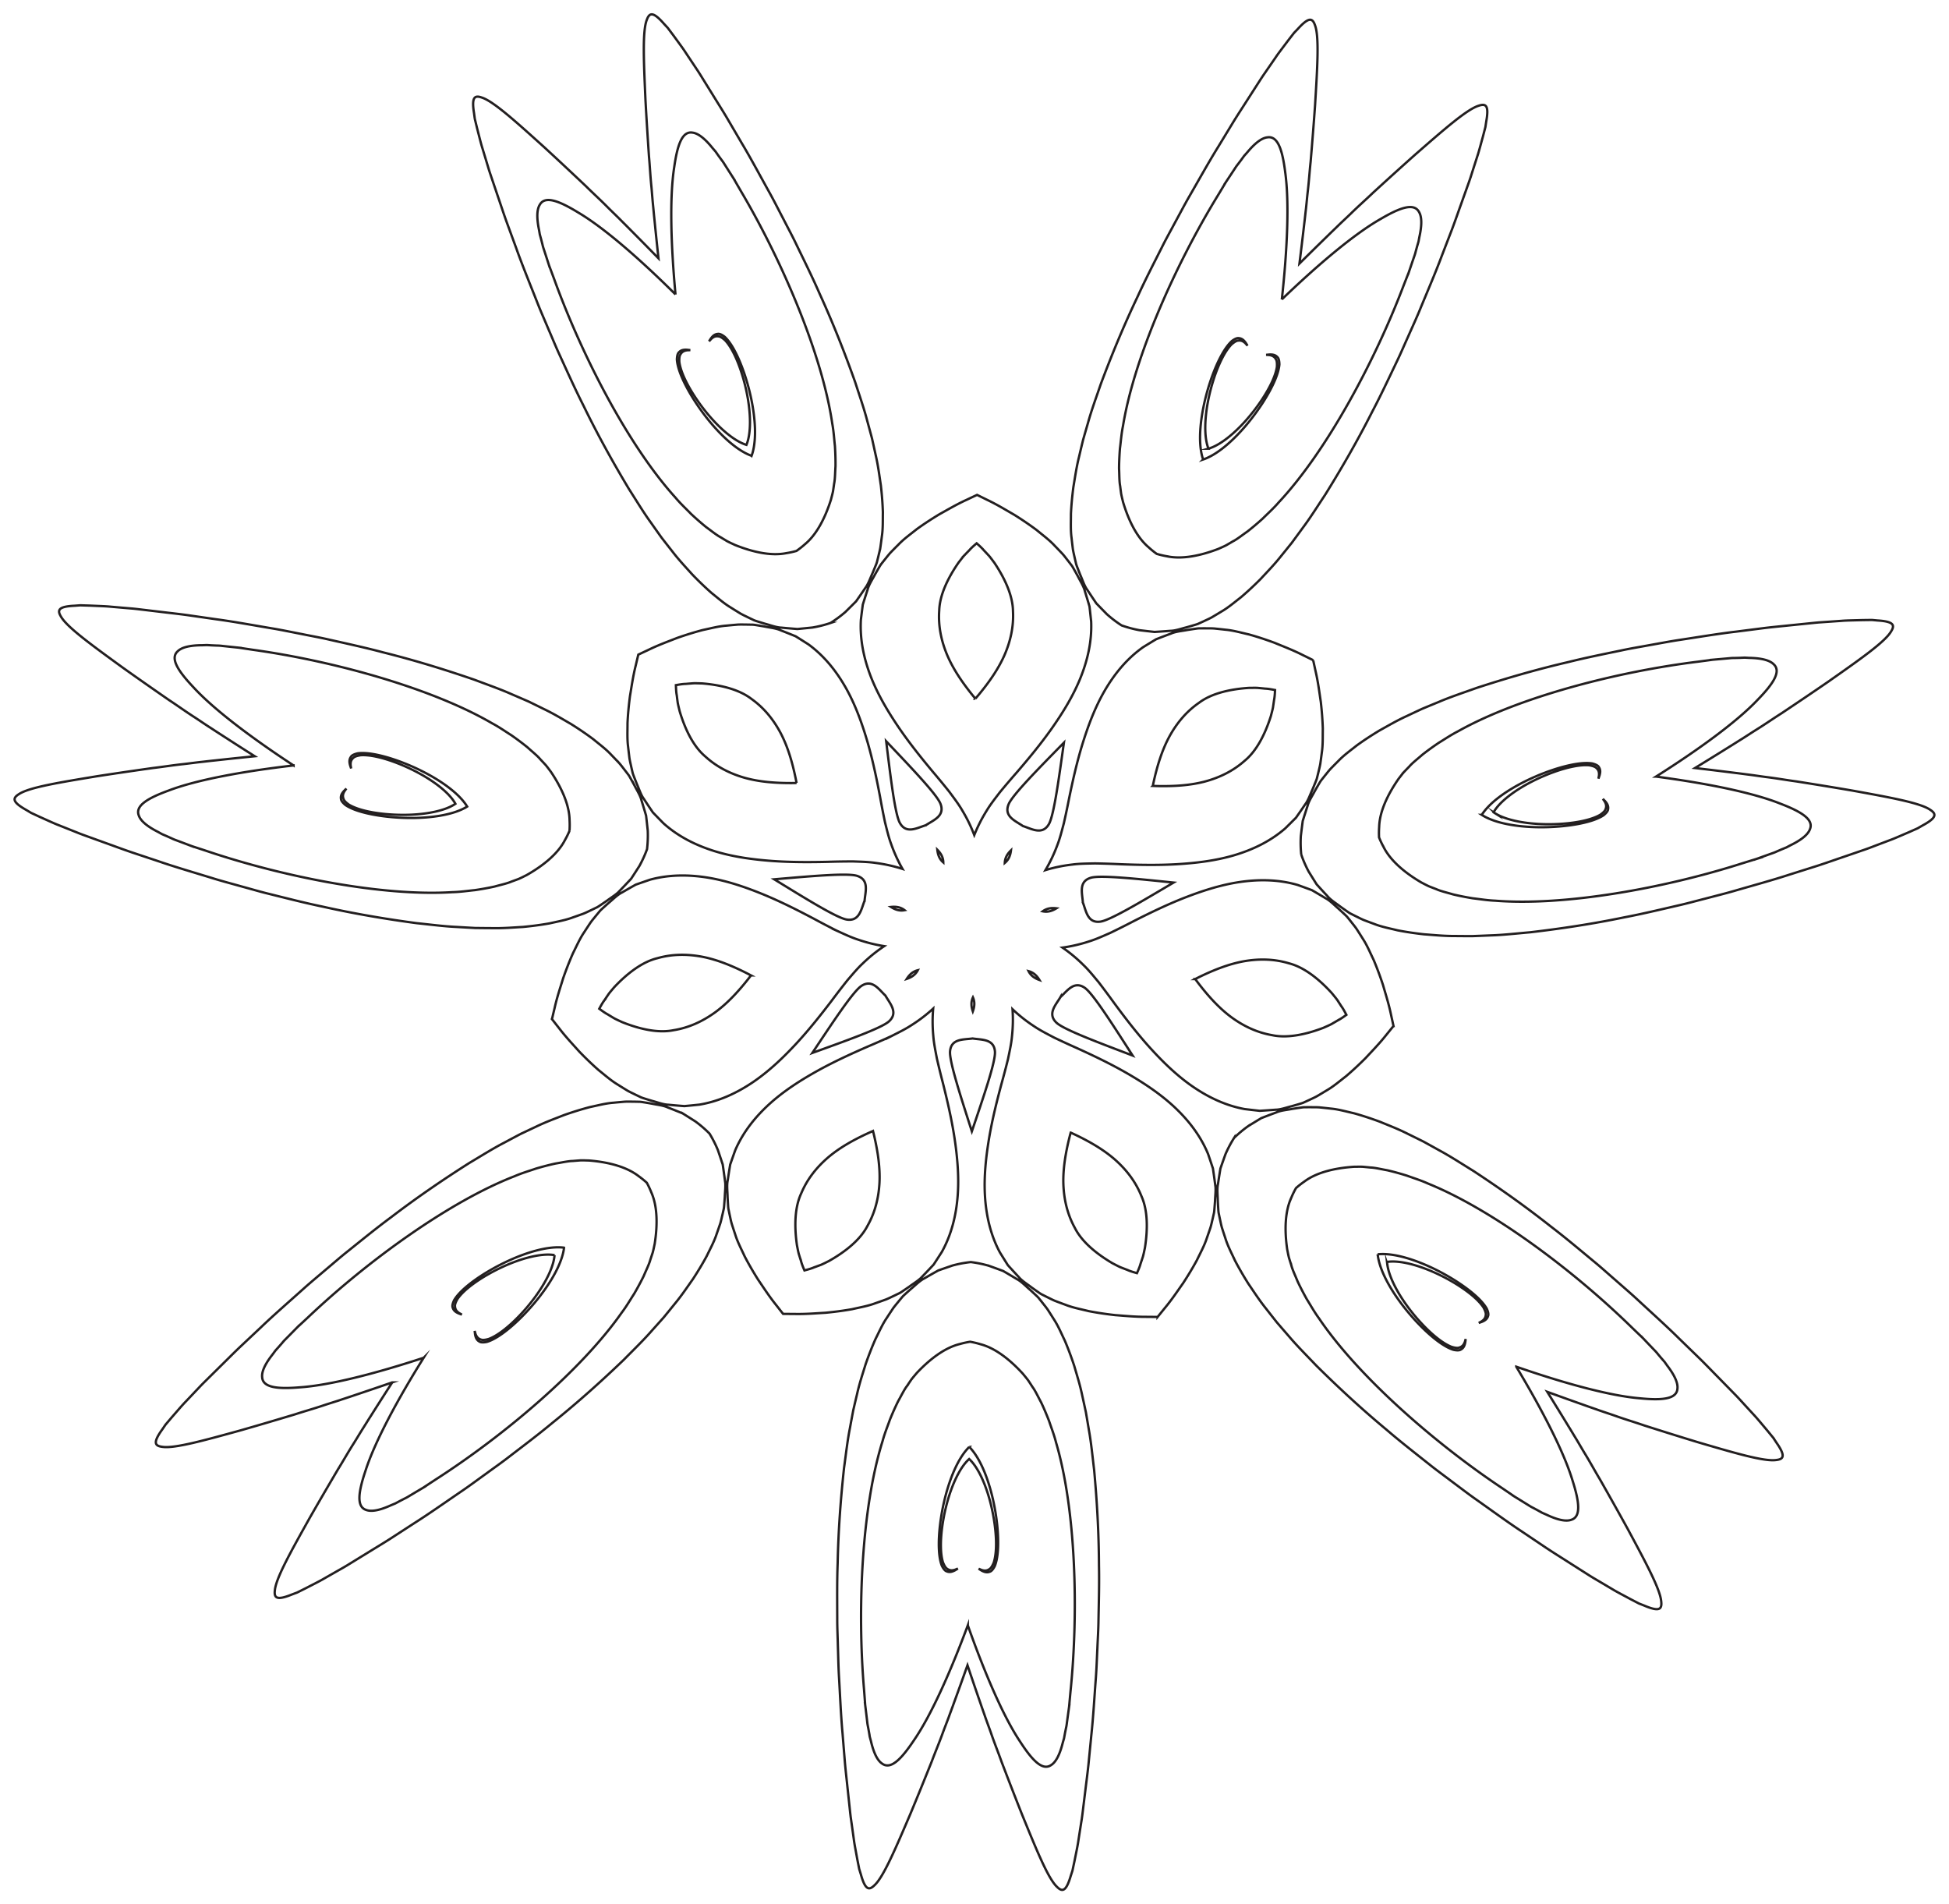 <svg xmlns="http://www.w3.org/2000/svg" viewBox="0 0 1662.884 1624.523"><path fill="none" stroke="#231F20" stroke-width="2" stroke-miterlimit="10" d="M923.9 769.922c2.79 7.185 3.94 17.96 15.108 16.299 8.718-1.358 36.293-17.941 62.29-33.3-30.04-3.05-62.027-6.55-70.512-4.13-10.835 3.173-7.365 13.438-6.885 21.13zm-19.103 80.653c-3.88 6.66-11.585 14.278-3.324 21.974 6.497 5.97 36.655 17.189 64.873 27.938-16.346-25.389-33.553-52.579-40.735-57.703-9.237-6.493-15.098 2.62-20.814 7.791zm-74.968 35.351c-7.627 1.12-18.386-.156-19.253 11.102-.615 8.801 9.416 39.375 18.605 68.14 9.658-28.61 20.188-59.016 19.716-67.827-.683-11.27-11.462-10.17-19.068-11.414zm-74.381-36.571c-5.63-5.265-11.342-14.472-20.683-8.13-7.265 5.005-24.915 31.91-41.674 57.029 28.39-10.287 58.727-21.012 65.321-26.874 8.386-7.56.806-15.302-2.964-22.025zm-17.783-80.956c.606-7.684 4.244-17.89-6.539-21.24-8.444-2.559-40.483.418-70.57 2.976 25.743 15.782 53.043 32.814 61.737 34.314 11.14 1.843 12.466-8.91 15.372-16.05zm52.207-64.378c6.385-4.317 16.632-7.836 12.529-18.355-3.264-8.197-25.568-31.39-46.327-53.32 3.712 29.968 7.417 61.931 11.665 69.664 5.505 9.858 14.74 4.19 22.132 2.011zm82.882.678c7.357 2.3 16.498 8.118 22.163-1.65 4.373-7.662 8.601-39.56 12.802-69.462-21.115 21.586-43.795 44.412-47.192 52.554-4.275 10.45 5.913 14.136 12.227 18.558zm16.897 72.746c4.374.932 8.216-.41 11.665-2.563-4.034-.51-8.084-.117-11.665 2.563zm-12.09 51.044c1.998 4 5.442 6.168 9.276 7.522-2.116-3.472-4.948-6.394-9.276-7.522zm-47.446 22.372c-1.882 4.057-1.43 8.101-.097 11.943 1.394-3.82 1.913-7.855.097-11.943zm-47.073-23.145c-4.346 1.058-7.226 3.933-9.399 7.37 3.856-1.291 7.335-3.402 9.399-7.37zm-11.255-51.235c-3.536-2.738-7.58-3.196-11.621-2.752 3.413 2.21 7.233 3.613 11.621 2.752zm33.04-40.743c-.064-4.472-2.226-7.919-5.093-10.802.4 4.046 1.684 7.907 5.093 10.802zm52.455.429c3.456-2.839 4.803-6.679 5.27-10.718-2.914 2.836-5.133 6.248-5.27 10.718zm126.296-65.709c.286-1.415.585-2.826.897-4.23 3.016-13.323 6.965-26.232 13.137-37.691 6.259-11.47 14.49-21.476 25.431-29.023 10.49-7.89 26.05-11.583 42.431-12.67 2.483-.016 5.204-.115 7.53 0 2.141.196 4.29.404 6.45.625 2.354.07 5.34.603 8.416 1.205-.15 3.131-.343 6.157-.837 8.46-.3 2.15-.61 4.287-.931 6.413-.443 2.286-1.187 4.905-1.795 7.313-4.961 15.65-12.258 29.88-22.422 38.186-9.938 8.827-21.616 14.435-34.249 17.778-12.6 3.262-26.078 4.019-39.735 3.771-1.44-.032-2.88-.078-4.323-.137zm-151.38-74.43a226.033 226.033 0 01-2.747-3.34c-8.536-10.665-16.167-21.8-21.277-33.77-5.067-12.046-7.757-24.719-6.835-37.98.37-13.12 7.185-27.587 16.55-41.073 1.534-1.951 3.154-4.14 4.694-5.887a604.183 604.183 0 014.51-4.653c1.522-1.797 3.8-3.798 6.189-5.829 2.355 2.07 4.6 4.108 6.093 5.93 1.493 1.574 2.97 3.15 4.433 4.726 1.511 1.771 3.095 3.986 4.598 5.963 9.143 13.636 15.72 28.214 15.876 41.338.704 13.274-2.193 25.901-7.455 37.862C851.52 571.2 843.71 582.209 835 592.733a225.91 225.91 0 01-2.803 3.294zm-152.576 71.945c-1.443.036-2.884.059-4.324.067-13.66.024-27.124-.953-39.669-4.42-12.576-3.55-24.161-9.348-33.954-18.336-10.026-8.47-17.09-22.819-21.794-38.548-.569-2.417-1.27-5.048-1.675-7.341-.286-2.13-.561-4.273-.827-6.427-.455-2.311-.6-5.34-.698-8.473 3.086-.551 6.08-1.036 8.435-1.067a607.41 607.41 0 016.459-.519c2.327-.077 5.046.066 7.528.123 16.362 1.354 31.86 5.301 42.219 13.362 10.817 7.725 18.883 17.863 24.953 29.435 5.984 11.558 9.721 24.53 12.519 37.9.29 1.41.565 2.825.828 4.244zm-38.88 164.147a225.65 225.65 0 01-2.644 3.422c-8.497 10.695-17.656 20.612-28.189 28.258-10.615 7.62-22.372 13.062-35.505 15.115-12.874 2.557-28.495-.866-43.726-6.995-2.245-1.063-4.739-2.154-6.784-3.268a606.188 606.188 0 01-5.54-3.36c-2.091-1.085-4.549-2.86-7.06-4.737 1.493-2.757 2.98-5.399 4.424-7.26a608.14 608.14 0 013.622-5.373c1.39-1.868 3.198-3.905 4.79-5.81 11.26-11.948 24.009-21.604 36.77-24.677 12.783-3.64 25.739-3.626 38.57-1.157 12.768 2.528 25.24 7.694 37.438 13.843 1.282.653 2.56 1.32 3.835 1.999zm104.094 132.74c.356 1.4.7 2.8 1.027 4.202 3.063 13.312 5.107 26.656 4.518 39.658-.662 13.05-3.737 25.635-10.32 37.182-6.027 11.66-18.444 21.739-32.732 29.826-2.23 1.092-4.639 2.361-6.784 3.267-2.014.752-4.041 1.498-6.082 2.236-2.152.958-5.072 1.772-8.105 2.566-1.224-2.886-2.363-5.697-2.918-7.986a608.506 608.506 0 01-1.942-6.182c-.594-2.252-1.06-4.934-1.556-7.367-2.32-16.253-1.921-32.24 3.633-44.133 5.124-12.265 13.213-22.385 23.143-30.878 9.937-8.406 21.752-14.936 34.165-20.638 1.31-.596 2.628-1.18 3.953-1.752zm168.683 1.38c1.316.594 2.624 1.199 3.925 1.816 12.317 5.905 24.024 12.627 33.822 21.195 9.79 8.654 17.713 18.905 22.636 31.251 5.358 11.982 5.496 27.974 2.91 44.187-.536 2.424-1.045 5.099-1.675 7.34a607.443 607.443 0 01-2.044 6.15c-.592 2.28-1.777 5.07-3.047 7.937-3.02-.843-5.927-1.705-8.063-2.698a605.335 605.335 0 01-6.044-2.336c-2.13-.94-4.518-2.248-6.73-3.377-14.154-8.32-26.404-18.6-32.24-30.356-6.394-11.654-9.263-24.287-9.71-37.347-.377-13.01 1.884-26.319 5.164-39.579.351-1.395.717-2.79 1.096-4.183zm106.25-131.022a226.333 226.333 0 013.867-1.936c12.296-5.948 24.851-10.91 37.658-13.229 12.87-2.259 25.825-2.061 38.547 1.788 12.71 3.281 25.298 13.144 36.362 25.274 1.56 1.931 3.334 3.997 4.694 5.888a607.464 607.464 0 013.533 5.431c1.414 1.885 2.857 4.551 4.306 7.331-2.542 1.836-5.028 3.571-7.137 4.622a606.34 606.34 0 01-5.594 3.269c-2.063 1.08-4.575 2.13-6.836 3.156-15.33 5.88-31.005 9.047-43.835 6.28-13.098-2.268-24.764-7.901-35.254-15.694-10.406-7.817-19.401-17.882-27.723-28.715-.873-1.145-1.735-2.3-2.588-3.465zm100.606-272.034a1851.565 1851.565 0 00-8.689-4.274c-8.523-4.327-16.3-7.245-24.24-10.534-7.506-2.775-14.83-5.18-21.85-7.134-6.738-1.518-13.338-3.44-19.957-4.029a633.147 633.147 0 00-9.68-1.044c-2.848-.18-5.017-.106-7.535-.143a577.04 577.04 0 00-3.63.007l-1.804.005-1.333.122-.465.058-.921.13c-2.447.352-4.882.72-7.306 1.102-4.707.931-9.899 1.28-13.943 3.095a721.949 721.949 0 00-12.642 4.803c-3.682 2.222-7.351 4.46-11.009 6.713-13.896 9.796-24.562 22.878-32.966 37.351-8.307 14.398-14.132 30.047-18.976 45.716-4.721 15.453-8.208 31.046-11.288 46.011a722.423 722.423 0 01-4.525 21.43c-1.728 6.394-3.257 12.673-5.54 18.51-2.79 7.532-6.177 14.632-10.093 21.206 7.319-2.235 15.021-3.833 23.001-4.745 6.213-.826 12.676-.814 19.297-.967 7.204.126 14.503.362 21.89.715 15.269.577 31.243.908 47.376.007 16.372-.968 32.959-2.893 48.922-7.528 16.06-4.71 31.307-11.95 44.134-23.11 3.06-3.015 6.109-6.045 9.145-9.09a721.778 721.778 0 007.678-11.133c2.727-3.495 4.304-8.454 6.33-12.803a549.57 549.57 0 003.158-7.696l.167-.437c.146-.422.292-.844.436-1.266l.436-1.752c.293-1.17.584-2.345.872-3.523.565-2.454 1.154-4.543 1.658-7.35.453-3.191.884-6.408 1.294-9.652 1.007-6.567.713-13.435.845-20.34-.224-7.285-.812-14.97-1.718-22.921-1.301-8.497-2.281-16.744-4.45-26.054-.68-3.13-1.372-6.281-2.079-9.457zM833.62 422.19a1828.86 1828.86 0 00-8.758 4.129c-8.697 3.966-15.827 8.226-23.35 12.384-6.85 4.138-13.294 8.365-19.2 12.635-5.388 4.321-11.006 8.283-15.593 13.09a632.131 632.131 0 00-6.852 6.918c-1.916 2.114-3.21 3.856-4.81 5.802-.756.947-1.509 1.894-2.256 2.842-.375.472-.75.943-1.122 1.414l-.736 1.118-.244.4-.473.801a550.074 550.074 0 00-3.694 6.4c-2.206 4.26-5.17 8.536-6.273 12.83a721.459 721.459 0 00-4.127 12.879c-.559 4.264-1.096 8.528-1.615 12.792-1.005 16.972 2.572 33.468 8.648 49.063 6.077 15.471 14.68 29.783 23.911 43.339 9.138 13.326 19.154 25.774 28.935 37.513a722.363 722.363 0 0113.933 16.9c3.922 5.336 7.877 10.447 11.017 15.871 4.15 6.877 7.588 13.952 10.287 21.113 2.816-7.116 6.369-14.134 10.631-20.942 3.228-5.372 7.267-10.418 11.275-15.69a722.257 722.257 0 0114.208-16.669c9.97-11.577 20.19-23.86 29.544-37.035 9.451-13.403 18.287-27.572 24.616-42.943 6.33-15.492 10.176-31.928 9.45-48.914a1420.9 1420.9 0 00-1.406-12.817 720.75 720.75 0 00-3.917-12.944c-1.032-4.312-3.926-8.636-6.062-12.932a550.397 550.397 0 00-4.049-7.267l-.237-.404a589.56 589.56 0 00-.718-1.13l-1.098-1.432c-.732-.96-1.47-1.92-2.21-2.88-1.567-1.97-2.833-3.734-4.714-5.878a634.029 634.029 0 00-6.739-7.03c-4.507-4.881-10.06-8.934-15.376-13.343-5.835-4.366-12.21-8.698-18.991-12.947-7.454-4.28-14.513-8.656-23.145-12.764-2.87-1.42-5.767-2.845-8.69-4.272zM544.597 558.477c-.758 3.163-1.502 6.303-2.232 9.422-2.322 9.273-3.437 17.503-4.876 25.977-1.036 7.935-1.75 15.61-2.093 22.89.019 6.906-.387 13.768.512 20.351.357 3.25.736 6.474 1.136 9.672.459 2.815 1.013 4.913 1.538 7.376.268 1.183.54 2.362.815 3.537.134.587.27 1.173.406 1.759l.415 1.272.16.44.332.87a548.929 548.929 0 002.7 6.877c1.955 4.382 3.45 9.366 6.12 12.905a720.349 720.349 0 007.496 11.256c2.985 3.095 5.984 6.174 8.994 9.239 12.643 11.367 27.77 18.856 43.75 23.828 15.886 4.896 32.439 7.092 48.793 8.327 16.116 1.165 32.094 1.095 47.37.767a722.84 722.84 0 0121.9-.357c6.617.262 13.08.356 19.277 1.283 7.964 1.043 15.64 2.766 22.921 5.12-3.808-6.637-7.08-13.791-9.745-21.368-2.188-5.873-3.614-12.177-5.237-18.598a722.378 722.378 0 01-4.174-21.5c-2.835-15.015-6.067-30.662-10.535-46.19-4.586-15.746-10.155-31.49-18.225-46.02-8.167-14.609-18.618-27.863-32.352-37.886-3.62-2.312-7.252-4.61-10.897-6.892a721.163 721.163 0 00-12.562-5.008c-4.014-1.882-9.2-2.316-13.89-3.324a550.704 550.704 0 00-8.206-1.366l-.464-.066a558.44 558.44 0 00-1.33-.143c-.602-.012-1.203-.024-1.805-.034a570.135 570.135 0 00-3.63-.067c-2.518-.004-4.685-.114-7.535.02-3.211.268-6.444.563-9.697.885-6.627.48-13.257 2.295-20.019 3.702-7.052 1.84-14.413 4.124-21.964 6.776-7.994 3.16-15.816 5.95-24.41 10.137a1874.55 1874.55 0 00-8.757 4.13zm-73.65 310.94c2.001 2.565 3.993 5.105 5.975 7.62 5.802 7.596 11.542 13.6 17.27 20.008 5.558 5.758 11.113 11.1 16.59 15.908 5.412 4.291 10.525 8.887 16.232 12.289 2.763 1.747 5.52 3.46 8.27 5.141 2.487 1.397 4.473 2.272 6.725 3.398 1.092.527 2.184 1.05 3.274 1.568l1.628.778 1.254.47.444.149.886.282c2.357.744 4.71 1.47 7.06 2.177 4.645 1.204 9.474 3.142 13.906 3.26 4.5.43 8.991.816 13.474 1.16 4.281-.405 8.558-.83 12.83-1.273 16.771-2.797 32.057-9.955 45.909-19.349 13.731-9.367 25.77-20.939 36.932-32.955 10.958-11.874 20.865-24.41 30.134-36.557a722.407 722.407 0 0113.375-17.344c4.33-5.01 8.433-10.005 13.022-14.273 5.781-5.576 11.914-10.502 18.295-14.727-7.564-1.162-15.197-3.064-22.783-5.705-5.955-1.95-11.773-4.766-17.805-7.5a722.37 722.37 0 01-19.413-10.143c-13.506-7.145-27.754-14.374-42.68-20.562-15.171-6.232-30.95-11.694-47.344-14.444-16.513-2.723-33.392-2.816-49.79 1.673a1418.643 1418.643 0 00-12.184 4.222 720.927 720.927 0 00-11.748 6.699c-3.973 1.965-7.545 5.749-11.258 8.788a551.656 551.656 0 00-6.185 5.564l-.34.321-.942.951-1.152 1.39c-.773.927-1.545 1.86-2.315 2.796-1.573 1.965-3.01 3.592-4.683 5.903a633.402 633.402 0 00-5.353 8.134c-3.757 5.48-6.472 11.795-9.588 17.96-2.958 6.66-5.762 13.84-8.396 21.396-2.514 8.22-5.21 16.075-7.294 25.404-.746 3.115-1.49 6.255-2.231 9.423zm197.184 251.449c3.253.036 6.48.062 9.682.08 9.558.2 17.83-.544 26.411-1.026 7.967-.757 15.608-1.768 22.782-3.053 6.729-1.556 13.51-2.687 19.727-5.03a634.586 634.586 0 009.176-3.259c2.643-1.073 4.565-2.08 6.85-3.14a569.627 569.627 0 003.267-1.581l1.624-.788 1.148-.688.394-.254.773-.517a549.259 549.259 0 006.105-4.162c3.836-2.881 8.362-5.448 11.218-8.839a721.69 721.69 0 009.307-9.812c2.353-3.6 4.688-7.208 7.005-10.825 8.27-14.855 12.204-31.27 13.496-47.956 1.238-16.576-.304-33.203-2.739-49.422-2.45-15.97-6.074-31.532-9.793-46.352a722.795 722.795 0 01-5.22-21.271c-1.218-6.51-2.565-12.831-3.04-19.08-.756-7.997-.784-15.863-.108-23.486-5.624 5.19-11.87 9.971-18.665 14.255-5.239 3.44-11.067 6.234-16.966 9.244a722.59 722.59 0 01-20.033 8.854c-14.007 6.105-28.542 12.738-42.687 20.549-14.331 7.975-28.44 16.907-40.81 28.01-12.426 11.211-23.022 24.35-29.737 39.97a1420.23 1420.23 0 00-4.295 12.157 721.465 721.465 0 00-2.087 13.362c-.942 4.332-.21 9.484-.15 14.281a551.87 551.87 0 00.495 8.305l.039.467.156 1.329c.122.588.244 1.177.368 1.767.243 1.182.49 2.367.743 3.553.556 2.456.931 4.593 1.695 7.342a633.33 633.33 0 003.022 9.256c1.942 6.355 5.187 12.415 8.064 18.694 3.363 6.466 7.227 13.134 11.493 19.905 4.859 7.09 9.32 14.096 15.314 21.543 1.97 2.524 3.962 5.064 5.976 7.618zm319.533 2.612c2.055-2.52 4.088-5.027 6.1-7.52 6.114-7.347 10.69-14.279 15.663-21.289 4.376-6.7 8.35-13.304 11.817-19.715 2.98-6.23 6.323-12.237 8.369-18.559a632.469 632.469 0 003.173-9.206c.808-2.736 1.219-4.867 1.815-7.313.271-1.182.538-2.362.8-3.54.134-.588.266-1.175.397-1.761.06-.443.12-.885.178-1.327l.047-.466.079-.927c.2-2.463.384-4.92.551-7.368.14-4.796.955-9.935.085-14.282a722.29 722.29 0 00-1.87-13.394 1425.61 1425.61 0 00-4.094-12.226c-6.46-15.727-16.84-29.038-29.08-40.451-12.187-11.303-26.148-20.465-40.347-28.673-14.015-8.042-28.44-14.911-42.346-21.244a722.552 722.552 0 01-19.885-9.18c-5.85-3.107-11.63-5.995-16.813-9.52-6.723-4.395-12.89-9.278-18.429-14.559.55 7.633.395 15.498-.492 23.48-.577 6.241-2.027 12.54-3.35 19.029a722.15 722.15 0 01-5.569 21.182c-3.96 14.758-7.837 30.258-10.55 46.187-2.699 16.177-4.512 32.776-3.546 49.37 1.02 16.705 4.685 33.182 12.71 48.17 2.258 3.655 4.534 7.301 6.828 10.938 3.009 3.34 6.056 6.662 9.145 9.963 2.8 3.437 7.284 6.078 11.072 9.021a549.6 549.6 0 006.801 4.792l.39.26 1.136.707 1.611.814c1.076.547 2.157 1.092 3.241 1.634 2.267 1.097 4.172 2.136 6.797 3.252 3.01 1.152 6.05 2.288 9.122 3.41 6.178 2.442 12.94 3.685 19.642 5.35 7.153 1.402 14.776 2.539 22.729 3.425 8.573.622 16.831 1.502 26.39 1.458 3.203.034 6.43.06 9.683.078zm201.267-248.192c-.689-3.179-1.381-6.331-2.076-9.457-1.932-9.363-4.498-17.261-6.878-25.52-2.51-7.6-5.196-14.823-8.046-21.532-3.014-6.214-5.626-12.573-9.292-18.114a634.797 634.797 0 00-5.22-8.22c-1.634-2.338-3.045-3.988-4.586-5.98a569.097 569.097 0 00-2.269-2.833c-.376-.47-.752-.94-1.129-1.408l-.926-.966-.335-.327-.676-.64a550.73 550.73 0 00-5.417-5.024c-3.662-3.1-7.172-6.941-11.113-8.971a721.73 721.73 0 00-11.637-6.89c-4.033-1.493-8.07-2.966-12.112-4.421-16.324-4.756-33.202-4.94-49.757-2.486-16.436 2.482-32.303 7.685-47.574 13.668-15.025 5.943-29.39 12.938-43.01 19.861a722.23 722.23 0 01-19.577 9.824c-6.075 2.635-11.938 5.355-17.925 7.209-7.628 2.516-15.291 4.293-22.873 5.33 6.31 4.33 12.363 9.355 18.051 15.026 4.52 4.342 8.54 9.402 12.788 14.483a722.33 722.33 0 0113.09 17.56c9.068 12.298 18.769 24.993 29.532 37.045 10.964 12.197 22.812 23.965 36.388 33.555 13.696 9.619 28.863 17.026 45.586 20.097 4.265.513 8.534 1.007 12.808 1.482 4.488-.27 8.985-.582 13.491-.939 4.433-.046 9.293-1.905 13.957-3.032a549.804 549.804 0 007.986-2.33l.446-.142 1.261-.448c.547-.25 1.094-.5 1.641-.752 1.099-.5 2.198-1.005 3.299-1.515 2.27-1.088 4.27-1.93 6.78-3.287a633.025 633.025 0 008.353-5.005c5.762-3.308 10.949-7.82 16.43-12.022 5.556-4.717 11.197-9.969 16.849-15.634 5.831-6.315 11.668-12.223 17.594-19.724 2.024-2.482 4.056-4.989 6.098-7.521zm-232.01-341.767a99.559 99.559 0 0015.28 4.104c4.264.513 8.533 1.007 12.807 1.482 4.488-.27 8.985-.582 13.491-.939 4.433-.046 9.293-1.905 13.957-3.032a551.396 551.396 0 007.986-2.33l.446-.142 1.262-.448c.546-.25 1.093-.5 1.64-.752a570.37 570.37 0 003.3-1.515c2.27-1.088 4.27-1.93 6.78-3.286a633.69 633.69 0 008.352-5.006c5.762-3.308 10.95-7.82 16.43-12.022 5.556-4.717 11.197-9.969 16.849-15.634 5.832-6.315 11.669-12.223 17.594-19.724 3.01-3.693 6.041-7.44 9.092-11.243a2558.67 2558.67 0 009.279-12.649c6.388-8.486 12.711-18.586 19.159-28.3 13.354-21.455 27.086-45.065 40.127-70.802 7.161-13.562 13.65-27.44 20.5-41.766 3.64-7.46 6.61-14.55 9.995-22.006 3.292-7.486 6.956-15.421 10.016-22.808 6.12-14.916 13.355-31.648 18.668-45.893 2.903-7.545 5.876-15.26 8.917-23.162 2.903-7.706 5.164-14.35 7.825-21.713 1.29-3.624 2.596-7.286 3.917-10.989a30400.256 30400.256 0 012.99-8.387c1.98-5.788.73-2.177 1.253-3.721l.324-1.018c1.72-5.4 3.471-10.867 5.253-16.403.912-2.685 1.749-5.748 2.55-8.64.77-2.827 1.547-5.667 2.332-8.52.677-2.615 1.36-5.24 2.05-7.878.235-1.577.475-3.166.72-4.766 2.519-14.012-.44-15.457-6.54-13.396-10.036 3.084-30.139 20.79-53.875 41.497-11.053 9.83-23.145 20.786-35.942 32.493-6.433 6.178-12.462 11.404-19.27 18.09-3.37 3.254-6.264 5.898-9.956 9.45-3.083 3.043-5.597 5.385-9.124 8.866a3625.093 3625.093 0 00-24.663 24.231 3626.44 3626.44 0 004.13-34.327c.602-4.918.922-8.34 1.45-12.64.558-5.092.884-8.998 1.403-13.654 1.138-9.474 1.595-17.44 2.56-26.307 1.457-17.282 2.75-33.548 3.785-48.304 1.905-31.442 3.65-58.173-.036-68.004-2.092-6.089-5.043-7.55-14.601 3.002-1.118 1.17-2.23 2.33-3.336 3.48-1.667 2.156-3.329 4.301-4.986 6.433a3404.79 3404.79 0 01-5.323 7.05c-1.802 2.4-3.717 4.934-5.286 7.295a5661.37 5661.37 0 01-10.39 15.054c-.903 1.358 1.193-1.837-2.182 3.265l-1.613 2.509-3.203 4.98a17419.62 17419.62 0 01-6.31 9.812c-4.207 6.603-8.087 12.45-12.417 19.455-4.401 7.234-8.695 14.299-12.897 21.206-8.037 12.905-16.87 28.852-24.945 42.806-3.981 6.934-8.028 14.682-11.946 21.86-3.838 7.233-7.639 13.914-11.324 21.351-7.162 14.173-14.19 27.786-20.557 41.738-12.42 26.044-22.731 51.335-31.568 75.012-3.755 11.037-7.893 22.212-10.712 32.453a2554.301 2554.301 0 00-4.35 15.072c-1.15 4.738-2.267 9.426-3.353 14.065-2.322 9.273-3.436 17.503-4.876 25.977-1.036 7.935-1.75 15.61-2.093 22.89.019 6.906-.387 13.769.513 20.352.356 3.25.735 6.473 1.136 9.67.458 2.816 1.013 4.915 1.537 7.377.269 1.183.54 2.362.815 3.538l.406 1.758.416 1.272.16.44.331.87a548.929 548.929 0 002.7 6.878c1.956 4.381 3.45 9.365 6.12 12.904a721.53 721.53 0 007.496 11.257c2.986 3.095 5.984 6.174 8.994 9.238a99.596 99.596 0 0012.58 9.594zm-248.406-2.03a99.548 99.548 0 0012.735-9.388c3.06-3.014 6.108-6.044 9.144-9.09a721.076 721.076 0 007.678-11.133c2.728-3.494 4.304-8.453 6.33-12.802a548.938 548.938 0 003.159-7.696l.167-.438.436-1.266c.146-.583.29-1.166.435-1.751.294-1.171.585-2.345.873-3.524.564-2.453 1.153-4.542 1.657-7.35a633.5 633.5 0 001.294-9.651c1.007-6.568.714-13.436.846-20.341-.224-7.285-.813-14.97-1.719-22.92-1.3-8.497-2.28-16.745-4.45-26.054-1.01-4.656-2.05-9.362-3.123-14.118a2573.614 2573.614 0 00-4.103-15.141c-2.651-10.286-6.606-21.527-10.18-32.624-8.449-23.818-18.346-49.275-30.337-75.518-6.139-14.054-12.943-27.78-19.872-42.068-3.563-7.496-7.255-14.24-10.974-21.534-3.8-7.241-7.72-15.054-11.586-22.052-7.846-14.084-16.417-30.173-24.242-43.209-4.09-6.974-8.267-14.108-12.549-21.413-4.215-7.074-8-12.984-12.098-19.655l-6.148-9.914a24650.717 24650.717 0 01-4.693-7.567c-3.291-5.157-1.248-1.928-2.129-3.3l-.593-.888c-3.15-4.712-6.332-9.49-9.55-14.334-1.53-2.387-3.403-4.95-5.165-7.381-1.73-2.364-3.465-4.742-5.207-7.135a3160.93 3160.93 0 01-4.88-6.515c-1.088-1.167-2.18-2.345-3.279-3.534-9.384-10.706-12.358-9.294-14.55-3.24-3.847 9.77-2.538 36.526-1.147 67.994.794 14.771 1.82 31.056 2.994 48.36.82 8.882 1.147 16.854 2.13 26.345.442 4.664.705 8.574 1.18 13.676.457 4.308.72 7.734 1.243 12.661a3632.431 3632.431 0 003.568 34.39 3629.542 3629.542 0 00-24.264-24.63c-3.47-3.538-5.945-5.921-8.977-9.015-3.634-3.612-6.484-6.302-9.801-9.61-6.698-6.797-12.64-12.121-18.971-18.404-12.604-11.915-24.516-23.067-35.407-33.076-23.394-21.093-43.205-39.125-53.189-42.372-6.066-2.16-9.047-.765-6.757 13.287.218 1.603.432 3.196.64 4.777a3161.21 3161.21 0 011.922 7.91c.738 2.866 1.47 5.719 2.192 8.557.754 2.906 1.54 5.982 2.409 8.681a5710.88 5710.88 0 015.291 17.51c.499 1.553-.692-2.079 1.192 3.742a44162.065 44162.065 0 016.59 19.485c2.54 7.406 4.692 14.085 7.468 21.838 2.912 7.951 5.758 15.713 8.538 23.305 5.08 14.33 12.04 31.178 17.915 46.192 2.94 7.436 6.473 15.43 9.642 22.968 3.263 7.511 6.117 14.649 9.633 22.167 6.616 14.436 12.877 28.418 19.815 42.095 12.619 25.948 25.963 49.778 38.965 71.45 6.288 9.818 12.445 20.02 18.694 28.609 3.047 4.328 6.07 8.593 9.07 12.799 2.988 3.853 5.957 7.649 8.907 11.39 5.802 7.597 11.542 13.6 17.27 20.009 5.558 5.757 11.112 11.1 16.59 15.908 5.412 4.29 10.524 8.887 16.232 12.288a633.867 633.867 0 008.27 5.142c2.486 1.397 4.473 2.271 6.725 3.397 1.092.527 2.183 1.05 3.274 1.568l1.628.779 1.253.469.444.149.887.283c2.357.744 4.71 1.47 7.06 2.177 4.645 1.203 9.474 3.141 13.905 3.26 4.5.43 8.992.815 13.475 1.159 4.28-.405 8.558-.83 12.83-1.272a99.555 99.555 0 0015.345-3.854zM552.048 724.433c.608-5.208.83-10.481.601-15.81a1420.9 1420.9 0 00-1.405-12.816 721.008 721.008 0 00-3.917-12.945c-1.032-4.311-3.926-8.635-6.062-12.931a549.59 549.59 0 00-4.049-7.268l-.237-.403a589.56 589.56 0 00-.718-1.13l-1.098-1.433c-.732-.96-1.47-1.92-2.21-2.879-1.567-1.971-2.833-3.734-4.714-5.879a634.948 634.948 0 00-6.739-7.029c-4.507-4.882-10.06-8.935-15.376-13.343-5.835-4.367-12.21-8.698-18.992-12.948-7.454-4.28-14.512-8.656-23.144-12.764-4.27-2.113-8.597-4.234-12.985-6.361a2570.5 2570.5 0 00-14.396-6.232c-9.694-4.34-20.948-8.257-31.853-12.381-23.89-8.246-49.963-16.38-77.957-23.367-14.816-3.963-29.789-7.201-45.28-10.693-8.083-1.887-15.656-3.205-23.679-4.846-8.03-1.544-16.582-3.35-24.464-4.69-15.904-2.648-33.827-5.978-48.897-7.988-8.002-1.151-16.184-2.333-24.565-3.54-8.16-1.115-15.14-1.84-22.91-2.796-3.82-.452-7.681-.91-11.585-1.374a27182.711 27182.711 0 01-8.842-1.05c-6.084-.641-2.285-.226-3.907-.393l-1.064-.089c-5.647-.475-11.367-.966-17.16-1.472-2.821-.291-5.993-.425-8.992-.563a3416.11 3416.11 0 01-8.825-.377c-2.7-.079-5.412-.16-8.136-.246-1.59.122-3.193.242-4.807.36-14.222.661-14.972 3.867-11.605 9.355 5.24 9.099 26.974 24.758 52.444 43.29 12.044 8.59 25.416 17.94 39.677 27.811 7.455 4.897 13.892 9.612 21.925 14.761 3.922 2.562 7.143 4.795 11.428 7.605 3.653 2.327 6.496 4.257 10.674 6.922 9.768 6.314 19.47 12.549 29.112 18.652a3625.322 3625.322 0 00-34.386 3.613c-4.93.507-8.336.956-12.645 1.398-5.09.59-8.97 1.14-13.625 1.67-9.49 1-17.357 2.326-26.216 3.359-17.174 2.425-33.32 4.785-47.936 7.059-31.077 5.139-57.526 9.385-66.29 15.166-5.471 3.395-6.239 6.597 6.175 13.568 1.39.829 2.768 1.655 4.135 2.477a3111.66 3111.66 0 017.382 3.43c2.7 1.21 5.386 2.417 8.057 3.621 2.742 1.222 5.637 2.525 8.288 3.53a5678.58 5678.58 0 0115.998 6.382l.99.398c1.526.578-2.056-.755 3.67 1.4a19645.832 19645.832 0 018.373 3.03c3.697 1.335 7.353 2.658 10.97 3.968 7.374 2.631 13.938 5.113 21.73 7.777 8.032 2.68 15.875 5.295 23.544 7.855 14.37 4.963 31.883 10.026 47.284 14.794 7.646 2.338 16.1 4.56 23.969 6.781 7.906 2.133 15.266 4.352 23.336 6.29 15.412 3.828 30.247 7.65 45.267 10.754 28.153 6.312 55.105 10.738 80.155 14.084 11.596 1.206 23.411 2.753 34.023 3.222 5.283.316 10.503.611 15.662.888 4.875.066 9.694.112 14.458.139 9.558.2 17.83-.545 26.411-1.027 7.967-.756 15.608-1.768 22.782-3.053 6.729-1.555 13.51-2.687 19.727-5.028a634.586 634.586 0 009.176-3.26c2.643-1.073 4.565-2.081 6.85-3.14a569.627 569.627 0 003.267-1.582 597.91 597.91 0 001.624-.787l1.148-.688.394-.254.773-.517a548.843 548.843 0 006.105-4.163c3.836-2.88 8.362-5.448 11.218-8.838a722.32 722.32 0 009.307-9.812c2.353-3.6 4.688-7.208 7.005-10.825a99.574 99.574 0 006.554-14.4zm53.296 242.63a99.546 99.546 0 00-11.985-10.327c-3.62-2.312-7.252-4.61-10.897-6.892a721.954 721.954 0 00-12.562-5.009c-4.015-1.881-9.2-2.315-13.89-3.323a549.065 549.065 0 00-8.207-1.366l-.463-.066-1.331-.143c-.601-.013-1.202-.024-1.805-.035a570.135 570.135 0 00-3.63-.067c-2.517-.004-4.685-.113-7.534.02-3.212.269-6.444.564-9.697.886-6.627.48-13.258 2.294-20.02 3.702-7.052 1.84-14.413 4.124-21.963 6.776-7.994 3.159-15.816 5.95-24.41 10.136-4.314 2.021-8.67 4.082-13.07 6.186a2568.898 2568.898 0 00-13.847 7.37c-9.438 4.873-19.517 11.23-29.54 17.184-21.342 13.537-43.958 28.85-66.874 46.38-12.337 9.113-24.204 18.8-36.593 28.736-6.514 5.142-12.267 10.24-18.552 15.49-6.213 5.316-12.958 10.876-18.92 16.203-11.985 10.783-25.764 22.72-36.731 33.249-5.89 5.538-11.915 11.199-18.084 16.999-5.96 5.684-10.88 10.688-16.471 16.168-2.735 2.705-5.5 5.438-8.297 8.2l-4.211 4.163-2.122 2.097c-4.295 4.356-1.602 1.645-2.744 2.81l-.733.775a5704.93 5704.93 0 01-11.85 12.5c-1.986 2.023-4.07 4.42-6.046 6.678-1.92 2.213-3.853 4.434-5.798 6.664-1.744 2.062-3.5 4.132-5.265 6.208a1162.23 1162.23 0 01-2.716 3.982c-8.35 11.532-6.311 14.117.08 14.907 10.38 1.576 36.174-5.653 66.543-14.012 14.224-4.06 29.873-8.685 46.482-13.68 8.477-2.775 16.176-4.868 25.21-7.938 4.449-1.47 8.203-2.596 13.07-4.194 4.099-1.405 7.38-2.424 12.068-4.03 11.027-3.7 21.951-7.398 32.734-11.13a3627.606 3627.606 0 00-18.615 29.136c-2.677 4.17-4.449 7.113-6.79 10.758-2.713 4.347-4.702 7.724-7.19 11.693-5.135 8.043-9.003 15.02-13.72 22.591-8.81 14.94-17.033 29.034-24.368 41.88-15.358 27.5-28.53 50.827-29.474 61.283-.756 6.395 1.268 8.99 14.458 3.631 1.515-.57 3.02-1.132 4.515-1.688 2.438-1.22 4.866-2.43 7.284-3.633 2.63-1.357 5.248-2.704 7.855-4.041 2.664-1.382 5.489-2.833 7.927-4.28 5.049-2.887 10.036-5.73 14.964-8.528l.929-.527c1.403-.831-1.872 1.138 3.383-1.995l2.541-1.56 5.047-3.098c3.35-2.057 6.663-4.091 9.942-6.102 6.655-4.124 12.689-7.709 19.63-12.14 7.103-4.609 14.037-9.11 20.82-13.51 12.84-8.14 27.717-18.676 41.048-27.744 6.594-4.52 13.602-9.745 20.246-14.512 6.597-4.852 12.92-9.223 19.467-14.324 12.603-9.662 24.84-18.877 36.631-28.685 22.489-18.076 42.753-36.388 60.988-53.887 8.172-8.315 16.749-16.587 23.732-24.591a2574.6 2574.6 0 0010.459-11.691c3.092-3.77 6.132-7.51 9.123-11.218 6.115-7.347 10.69-14.279 15.664-21.29 4.376-6.7 8.35-13.303 11.817-19.714 2.98-6.23 6.323-12.237 8.369-18.559a633.305 633.305 0 003.172-9.206c.81-2.736 1.22-4.867 1.816-7.313.271-1.182.538-2.362.8-3.54.134-.588.266-1.175.397-1.761.06-.443.12-.885.178-1.327l.047-.466.079-.927c.2-2.463.384-4.92.55-7.368.14-4.796.956-9.935.085-14.282a720.6 720.6 0 00-1.868-13.394 1422.14 1422.14 0 00-4.096-12.226 99.528 99.528 0 00-7.17-14.102zm222.925 109.609a99.551 99.551 0 00-15.547 2.932 1423.279 1423.279 0 00-12.182 4.222 720.193 720.193 0 00-11.748 6.699c-3.974 1.965-7.546 5.749-11.259 8.788a550.427 550.427 0 00-6.184 5.564l-.34.322-.943.95-1.152 1.39c-.773.927-1.544 1.86-2.315 2.796-1.573 1.966-3.01 3.592-4.683 5.903a634.464 634.464 0 00-5.353 8.134c-3.757 5.48-6.472 11.795-9.587 17.96-2.959 6.66-5.763 13.84-8.397 21.396-2.514 8.22-5.21 16.075-7.294 25.405-1.11 4.633-2.215 9.324-3.313 14.074a2571.92 2571.92 0 00-2.872 15.422c-2.074 10.418-3.388 22.26-4.983 33.81-2.722 25.126-4.85 52.355-5.433 81.202-.568 15.326-.392 30.645-.349 46.525-.042 8.3.358 15.976.544 24.163.282 8.172.424 16.912.871 24.894.958 16.094 1.7 34.309 3.094 49.448.658 8.058 1.326 16.298 2.015 24.738.728 8.202 1.573 15.169 2.371 22.958.41 3.824.823 7.69 1.239 11.6l.629 5.887.316 2.966c.727 6.074.287 2.278.485 3.897l.15 1.057c.793 5.612 1.588 11.297 2.384 17.058.344 2.814.919 5.937 1.452 8.891.533 2.88 1.065 5.777 1.595 8.688.525 2.65 1.049 5.312 1.571 7.987.473 1.523.947 3.059 1.42 4.606 3.81 13.718 7.102 13.736 11.704 9.233 7.704-7.133 18.134-31.807 30.535-60.763 5.693-13.653 11.834-28.77 18.285-44.87 3.115-8.358 6.279-15.682 9.512-24.66 1.625-4.394 3.085-8.031 4.87-12.833 1.457-4.08 2.706-7.281 4.374-11.947a3626.482 3626.482 0 0011.707-32.533 3627.237 3627.237 0 0011.173 32.72c1.591 4.692 2.788 7.914 4.177 12.017 1.707 4.83 3.108 8.49 4.66 12.91 3.086 9.03 6.13 16.405 9.108 24.813 6.186 16.203 12.08 31.42 17.549 45.163 11.925 29.154 21.95 53.996 29.537 61.254 4.528 4.578 7.82 4.614 11.854-9.04.498-1.54.997-3.067 1.495-4.582.566-2.667 1.133-5.32 1.701-7.96.578-2.903 1.157-5.79 1.737-8.661.582-2.945 1.208-6.058 1.597-8.866a5684.74 5684.74 0 012.662-17.017l.168-1.055c.224-1.615-.278 2.173.55-3.888.12-.99.242-1.976.363-2.96l.726-5.877c.48-3.902.955-7.76 1.428-11.578.925-7.775 1.884-14.726 2.746-22.916.826-8.427 1.63-16.655 2.42-24.701 1.64-15.115 2.68-33.315 3.9-49.39.579-7.975.863-16.711 1.279-24.878.32-8.183.845-15.852.939-24.151.303-15.877.728-31.19.411-46.524-.11-28.853-1.793-56.113-4.105-81.28-1.405-11.574-2.526-23.437-4.43-33.887a2558.253 2558.253 0 00-2.619-15.467c-1.02-4.768-2.048-9.476-3.082-14.127-1.931-9.362-4.498-17.26-6.878-25.52-2.51-7.598-5.196-14.823-8.046-21.53-3.014-6.215-5.625-12.574-9.292-18.115a634.797 634.797 0 00-5.22-8.22c-1.634-2.338-3.044-3.988-4.585-5.98a574.89 574.89 0 00-2.27-2.833c-.375-.47-.752-.94-1.128-1.408l-.927-.966c-.111-.11-.223-.218-.335-.327l-.676-.64a550.662 550.662 0 00-5.416-5.025c-3.663-3.099-7.173-6.94-11.114-8.97a722.466 722.466 0 00-11.637-6.89c-4.033-1.493-8.07-2.967-12.112-4.421a99.499 99.499 0 00-15.497-3.186zm224.688-105.95a99.55 99.55 0 00-7.402 13.983 1418.997 1418.997 0 00-4.294 12.157 720.622 720.622 0 00-2.088 13.362c-.94 4.332-.21 9.484-.149 14.281a548.645 548.645 0 00.495 8.305l.039.467.156 1.329.368 1.767c.243 1.182.49 2.367.743 3.553.556 2.456.931 4.593 1.695 7.342a634.538 634.538 0 003.022 9.257c1.942 6.354 5.187 12.414 8.064 18.693 3.363 6.466 7.227 13.135 11.493 19.905 4.859 7.09 9.32 14.096 15.314 21.543 2.93 3.756 5.91 7.544 8.939 11.365 3.369 3.916 6.79 7.87 10.266 11.86 6.852 8.117 15.292 16.53 23.327 24.977 17.947 17.794 37.909 36.435 60.099 54.876 11.628 10 23.714 19.414 36.157 29.28 6.463 5.208 12.714 9.681 19.23 14.64 6.565 4.876 13.487 10.214 20.007 14.841 13.18 9.286 27.883 20.063 40.589 28.412 6.71 4.51 13.57 9.124 20.597 13.848 6.867 4.545 12.84 8.228 19.427 12.46 3.246 2.064 6.526 4.152 9.842 6.264a40284.621 40284.621 0 017.51 4.782c5.204 3.218 1.96 1.195 3.35 2.05l.92.541c4.882 2.879 9.822 5.803 14.823 8.772 2.414 1.486 5.215 2.983 7.856 4.409 2.585 1.379 5.18 2.769 7.788 4.169 2.398 1.242 4.806 2.492 7.224 3.752 1.486.58 2.981 1.167 4.486 1.761 13.1 5.574 15.168 3.012 14.516-3.394-.774-10.47-13.562-34.01-28.468-61.758-7.124-12.963-15.115-27.19-23.68-42.271-4.593-7.647-8.347-14.687-13.35-22.813-2.422-4.01-4.355-7.419-6.997-11.81-2.281-3.682-4.005-6.654-6.614-10.867a3620.749 3620.749 0 00-18.135-29.436 3630.95 3630.95 0 0032.547 11.664c4.662 1.682 7.926 2.755 12 4.227 4.841 1.677 8.576 2.864 13 4.406 8.983 3.217 16.647 5.436 25.078 8.35 16.525 5.266 32.095 10.145 46.251 14.438 30.23 8.854 55.901 16.504 66.306 15.098 6.402-.685 8.483-3.237.323-14.904-.892-1.35-1.776-2.692-2.65-4.026a3129.184 3129.184 0 01-5.163-6.293 3377.046 3377.046 0 01-5.688-6.758c-1.94-2.29-3.984-4.721-5.937-6.776-3.938-4.28-7.819-8.51-11.644-12.692l-.72-.788c-1.123-1.183 1.526 1.572-2.698-2.854l-2.087-2.13-4.142-4.231c-2.751-2.808-5.472-5.586-8.162-8.336-5.502-5.57-10.339-10.655-16.204-16.435-6.074-5.9-12.006-11.658-17.804-17.292-10.794-10.707-24.375-22.867-36.183-33.845-5.874-5.424-12.527-11.094-18.653-16.51-6.198-5.351-11.866-10.544-18.296-15.792-12.225-10.136-23.932-20.017-36.118-29.33-22.627-17.902-44.989-33.583-66.106-47.467-9.925-6.117-19.899-12.638-29.256-17.665a2565.353 2565.353 0 00-13.725-7.595 1822.226 1822.226 0 00-12.967-6.399c-8.524-4.327-16.3-7.245-24.24-10.534-7.507-2.775-14.83-5.179-21.85-7.134-6.739-1.518-13.339-3.44-19.957-4.029a634.28 634.28 0 00-9.681-1.044c-2.847-.18-5.016-.106-7.534-.143a577.06 577.06 0 00-3.63.008c-.602 0-1.203.002-1.804.005l-1.333.121-.465.058-.921.13c-2.447.352-4.882.72-7.306 1.102-4.707.931-9.899 1.28-13.943 3.096a721.142 721.142 0 00-12.642 4.802c-3.682 2.222-7.351 4.46-11.009 6.713a99.544 99.544 0 00-12.152 10.13zm57.255-241.726a99.56 99.56 0 006.318 14.504c2.258 3.654 4.533 7.3 6.827 10.938 3.01 3.34 6.057 6.662 9.145 9.963 2.8 3.437 7.284 6.077 11.073 9.02a549.6 549.6 0 006.8 4.792l.39.26c.378.236.757.472 1.137.707l1.61.814c1.077.547 2.157 1.092 3.241 1.635 2.267 1.096 4.173 2.135 6.798 3.252 3.01 1.151 6.05 2.288 9.12 3.409 6.18 2.443 12.94 3.685 19.644 5.35 7.152 1.403 14.775 2.539 22.728 3.425 8.573.622 16.832 1.502 26.39 1.459 4.765.05 9.584.084 14.46.097 5.162-.192 10.386-.402 15.674-.631 10.618-.297 22.456-1.65 34.071-2.666 25.101-2.937 52.122-6.92 80.375-12.772 15.068-2.857 29.964-6.436 45.436-10.012 8.1-1.807 15.496-3.905 23.436-5.908 7.905-2.093 16.394-4.176 24.077-6.388 15.477-4.516 33.07-9.292 47.52-14.02 7.709-2.434 15.594-4.92 23.668-7.469 7.835-2.535 14.439-4.91 21.855-7.42l11.033-3.789 5.6-1.923 2.822-.968c5.76-2.062 2.157-.787 3.69-1.341l.998-.381a5682.46 5682.46 0 0116.1-6.12c2.667-.961 5.584-2.217 8.345-3.394 2.69-1.16 5.395-2.323 8.115-3.489 2.466-1.1 4.945-2.204 7.438-3.309 1.38-.8 2.771-1.603 4.174-2.409 12.526-6.767 11.811-9.98 6.397-13.465-8.669-5.924-35.045-10.602-66.034-16.248-14.577-2.513-30.683-5.136-47.814-7.842-8.842-1.177-16.686-2.632-26.158-3.786-4.646-.606-8.516-1.22-13.596-1.893-4.301-.512-7.7-1.018-12.62-1.605a3628.98 3628.98 0 00-34.322-4.174 3623.94 3623.94 0 0029.413-18.174c4.22-2.596 7.095-4.479 10.786-6.747 4.33-2.74 7.587-4.919 11.55-7.416 8.117-5.018 14.63-9.626 22.164-14.4 14.42-9.638 27.943-18.769 40.126-27.16 25.77-18.114 47.757-33.415 53.145-42.426 3.456-5.433 2.758-8.65-11.451-9.545-1.612-.144-3.212-.29-4.8-.438-2.726.041-5.439.079-8.14.113-2.958.082-5.901.16-8.83.233-3 .089-6.174.17-8.999.416-5.801.411-11.528.808-17.182 1.191l-1.065.072c-1.625.14 2.18-.213-3.914.33l-2.967.303-5.89.6c-3.91.401-7.779.796-11.606 1.185-7.785.828-14.776 1.44-22.953 2.422-8.399 1.07-16.6 2.117-24.62 3.138-15.1 1.763-33.076 4.8-49.02 7.186-7.903 1.211-16.484 2.878-24.538 4.29-8.049 1.51-15.642 2.704-23.754 4.459-15.547 3.237-30.571 6.23-45.45 9.951-28.104 6.529-54.307 14.235-78.328 22.089-10.971 3.945-22.288 7.678-32.052 11.859a2572.621 2572.621 0 00-14.496 5.995 1813.838 1813.838 0 00-13.087 6.149c-8.698 3.966-15.827 8.226-23.35 12.384-6.85 4.138-13.295 8.364-19.2 12.635-5.389 4.321-11.007 8.282-15.593 13.09a633.044 633.044 0 00-6.853 6.918c-1.915 2.114-3.21 3.856-4.809 5.801-.757.948-1.509 1.895-2.257 2.843-.375.471-.749.943-1.121 1.414-.246.373-.492.745-.736 1.118l-.245.4-.473.801a550.074 550.074 0 00-3.693 6.4c-2.207 4.26-5.171 8.536-6.273 12.83a721.459 721.459 0 00-4.128 12.878c-.558 4.264-1.096 8.528-1.615 12.793a99.55 99.55 0 00.343 15.817zm-83.704-337.006a37.24 37.24 0 003.076-1.179c11.343-4.958 23.455-16.004 33.642-28.053 10.643-12.608 19.748-26.98 24.544-38.342 2.425-5.71 3.548-10.252 3.797-13.544-.044-2.973-.532-5.16-1.671-6.172-2.036-2.328-4.837-2.3-6.687-2.27-1.955.184-2.967.275-2.967.275l2.682.171c1.646.274 4.116.754 5.646 3.55.892 1.245 1.07 3.636.874 6.595-.484 3.263-1.756 7.512-4.127 12.645-4.669 10.182-13.174 22.864-22.94 33.723-9.383 10.427-20.277 19.471-29.638 22.81-.568.203-1.13.383-1.684.543a28.335 28.335 0 01-.6-1.665c-3.07-9.452-2.56-23.602-.033-37.4 2.637-14.364 7.486-28.844 12.699-38.758 2.617-5.012 5.206-8.614 7.494-10.99 2.222-1.963 4.225-3.28 5.757-3.335 3.147-.496 5.036 1.168 6.258 2.303l1.773 2.02s-.545-.857-1.594-2.518c-1.106-1.483-2.794-3.718-5.881-3.908-1.498-.285-3.527.664-5.908 2.444-2.456 2.208-5.366 5.871-8.407 11.278-6.069 10.736-11.891 26.722-15.376 42.85-3.323 15.424-4.673 31.76-1.674 43.771.277 1.094.592 2.147.945 3.156zm-385.257-3.149c.369-1.003.701-2.051.996-3.14 3.195-11.96 2.112-28.316-.958-43.794-3.22-16.182-8.781-32.261-14.674-43.095-2.952-5.456-5.802-9.166-8.221-11.413-2.352-1.819-4.365-2.8-5.868-2.541-3.09.14-4.814 2.347-5.944 3.812-1.075 1.643-1.635 2.492-1.635 2.492l1.807-1.991c1.24-1.115 3.155-2.748 6.294-2.201 1.53.08 3.512 1.43 5.702 3.429 2.25 2.413 4.778 6.056 7.313 11.11 5.05 10 9.662 24.556 12.064 38.961 2.3 13.838 2.58 27.994-.645 37.395-.196.57-.405 1.121-.627 1.654a28.462 28.462 0 01-1.675-.569c-9.305-3.492-20.05-12.714-29.261-23.292-9.586-11.017-17.884-23.837-22.385-34.094-2.287-5.171-3.489-9.44-3.92-12.71-.149-2.962.07-5.35.981-6.581 1.576-2.77 4.054-3.21 5.704-3.457l2.685-.127s-1.01-.108-2.963-.324c-1.85-.06-4.65-.133-6.723 2.161-1.156.994-1.679 3.172-1.772 6.144.195 3.296 1.244 7.855 3.576 13.604 4.61 11.438 13.478 25.958 23.914 38.738 9.988 12.215 21.918 23.456 33.178 28.6 1.028.465 2.048.876 3.057 1.229zM398.585 688.084a37.243 37.243 0 00-1.835-2.736c-7.358-9.956-20.821-19.306-34.836-26.556-14.66-7.571-30.698-13.25-42.842-15.397-6.106-1.094-10.784-1.179-14.05-.688-2.887.705-4.91 1.666-5.644 3.002-1.817 2.503-1.167 5.228-.726 7.025.615 1.865.929 2.831.929 2.831l-.43-2.653c-.1-1.665-.181-4.18 2.203-6.294 1.017-1.147 3.308-1.853 6.236-2.32 3.29-.254 7.714.04 13.247 1.21 10.965 2.286 25.222 7.756 37.982 14.86 12.253 6.828 23.495 15.436 28.834 23.82.323.508.624 1.015.903 1.52-.476.328-.973.646-1.49.956-8.532 5.097-22.44 7.748-36.454 8.355-14.591.625-29.787-.88-40.613-3.756-5.469-1.437-9.556-3.159-12.381-4.86-2.409-1.731-4.14-3.39-4.533-4.871-1.184-2.959.018-5.17.853-6.614l1.575-2.178s-.715.722-2.1 2.114c-1.2 1.408-3.004 3.551-2.503 6.603.057 1.524 1.433 3.29 3.699 5.216 2.698 1.903 6.917 3.925 12.865 5.687 11.817 3.528 28.698 5.647 45.197 5.456 15.777-.194 32.005-2.512 43.046-8.108a37.14 37.14 0 002.868-1.624zm82.657 376.3a37.264 37.264 0 00-3.283-.273c-12.371-.454-28.076 4.242-42.483 10.678-15.06 6.742-29.498 15.74-38.749 23.896-4.662 4.092-7.645 7.697-9.298 10.555-1.25 2.698-1.759 4.879-1.172 6.286.824 2.98 3.36 4.17 5.04 4.947 1.841.682 2.793 1.039 2.793 1.039l-2.343-1.318c-1.363-.96-3.381-2.465-3.547-5.647-.263-1.51.613-3.742 2.075-6.322 1.852-2.73 4.841-6.006 9.205-9.602 8.624-7.148 21.79-14.884 35.299-20.43 12.978-5.323 26.717-8.746 36.6-7.693.6.064 1.184.145 1.753.243a28.465 28.465 0 01-.182 1.76c-1.334 9.848-7.934 22.375-16.197 33.71-8.608 11.798-19.26 22.74-28.258 29.41-4.533 3.38-8.428 5.503-11.52 6.65-2.854.804-5.23 1.123-6.634.508-3.051-.92-4.03-3.238-4.639-4.791l-.721-2.59s.12 1.01.343 2.96c.353 1.817.905 4.563 3.603 6.074 1.226.906 3.466.931 6.384.36 3.17-.923 7.382-2.96 12.467-6.512 10.126-7.04 22.308-18.917 32.446-31.935 9.685-12.456 17.99-26.588 20.5-38.71.225-1.106.398-2.192.518-3.254zm345.738 169.993a37.252 37.252 0 00-2.26 2.397c-8.068 9.39-14.188 24.596-18.138 39.873-4.12 15.976-6.086 32.876-5.478 45.193.293 6.197 1.251 10.776 2.456 13.85 1.33 2.66 2.717 4.418 4.183 4.836 2.845 1.214 5.356-.026 7.01-.856 1.682-1.014 2.554-1.535 2.554-1.535l-2.491 1.01c-1.601.467-4.035 1.106-6.627-.748-1.344-.736-2.543-2.812-3.649-5.564-.98-3.15-1.677-7.53-1.768-13.183-.212-11.2 1.95-26.316 6.036-40.337 3.93-13.465 9.82-26.34 16.806-33.411.424-.428.851-.835 1.282-1.219.424.391.845.804 1.262 1.24 6.869 7.184 12.548 20.154 16.258 33.682 3.856 14.085 5.77 29.235 5.375 40.43-.183 5.65-.953 10.018-1.983 13.152-1.151 2.733-2.384 4.79-3.74 5.503-2.621 1.812-5.044 1.132-6.638.64l-2.474-1.05s.863.535 2.528 1.576c1.64.857 4.131 2.138 6.995.97 1.473-.394 2.89-2.129 4.262-4.766 1.255-3.054 2.288-7.617 2.682-13.808.81-12.306-.88-29.235-4.738-45.278-3.7-15.339-9.57-30.643-17.484-40.163a37.229 37.229 0 00-2.221-2.434zm348.471-164.319c.103 1.064.258 2.153.465 3.262 2.31 12.162 10.383 26.428 19.864 39.04 9.923 13.182 21.91 25.257 31.919 32.46 5.027 3.636 9.205 5.742 12.36 6.717 2.908.618 5.148.63 6.389-.256 2.722-1.467 3.318-4.204 3.701-6.014.256-1.947.392-2.954.392-2.954l-.764 2.577c-.633 1.543-1.65 3.845-4.716 4.714-1.413.592-3.784.235-6.625-.615-3.073-1.199-6.933-3.384-11.41-6.838-8.888-6.817-19.359-17.932-27.773-29.868-8.077-11.469-14.47-24.102-15.644-33.971a28.488 28.488 0 01-.153-1.763c.57-.088 1.156-.159 1.756-.214 9.9-.89 23.58 2.756 36.47 8.29 13.417 5.767 26.455 13.717 34.96 21.005 4.305 3.667 7.24 6.992 9.047 9.751 1.42 2.604 2.259 4.85 1.971 6.355-.218 3.18-2.26 4.65-3.639 5.588l-2.364 1.28s.958-.341 2.81-.994c1.692-.748 4.247-1.897 5.12-4.864.61-1.397.136-3.586-1.07-6.303-1.605-2.886-4.529-6.538-9.124-10.706-9.116-8.306-23.405-17.54-38.353-24.526-14.299-6.671-29.925-11.623-42.302-11.372-1.127.027-2.225.1-3.287.219zm88.798-374.897c.896.583 1.844 1.14 2.84 1.67 10.95 5.776 27.136 8.36 42.909 8.811 16.493.46 33.406-1.382 45.28-4.716 5.975-1.664 10.227-3.618 12.956-5.476 2.296-1.888 3.702-3.633 3.783-5.155.551-3.043-1.217-5.215-2.394-6.643-1.363-1.414-2.065-2.149-2.065-2.149l1.539 2.204c.811 1.458 1.977 3.688.745 6.627-.418 1.474-2.176 3.105-4.612 4.796-2.853 1.655-6.968 3.31-12.46 4.657-10.87 2.699-26.09 3.956-40.668 3.092-14.002-.836-27.865-3.714-36.313-8.95a28.49 28.49 0 01-1.474-.98c.287-.5.597-1.002.928-1.506 5.475-8.294 16.857-16.717 29.22-23.344 12.874-6.895 27.218-12.131 38.22-14.238 5.55-1.078 9.98-1.3 13.264-.993 2.92.514 5.2 1.259 6.197 2.422 2.35 2.152 2.227 4.666 2.1 6.329-.31 1.74-.473 2.646-.473 2.646s.33-.961.975-2.816c.47-1.79 1.165-4.503-.61-7.036-.712-1.348-2.72-2.342-5.596-3.094-3.256-.544-7.935-.535-14.059.458-12.177 1.95-28.306 7.364-43.087 14.695-14.132 7.02-27.746 16.149-35.266 25.982a37.28 37.28 0 00-1.879 2.707zm-170.587-439.75c30.54-29.404 61.68-55.75 84.169-68.531 15.959-9.382 28.369-14.225 32.817-6.155 2.334 3.765 2.802 10.563.342 21.54-.24 1.276-.48 2.552-.718 3.828-.405 1.383-.809 2.765-1.21 4.145-.36 1.307-.72 2.613-1.076 3.918-.338 1.283-.495 2.193-1.48 4.91-1.575 4.579-3.13 9.132-4.665 13.659l-.29.857c.204-.612-.858 2.547.38-1.153a2832.203 2832.203 0 00-1.948 4.943c-.854 2.177-1.703 4.347-2.547 6.508-24.902 65.488-65.936 141.42-106.462 184.718-4.542 5.253-9.121 9.303-13.62 13.793-4.428 4.002-8.838 7.751-13.17 11.125-4.151 2.86-8.773 6.57-12.322 8.338a602.78 602.78 0 01-5.595 3.27c-2.063 1.08-4.575 2.13-6.836 3.156-15.33 5.879-31.005 9.047-43.835 6.279a74.647 74.647 0 01-8.68-2.044 74.635 74.635 0 01-6.92-5.626c-10.026-8.47-17.09-22.819-21.794-38.548-.569-2.417-1.27-5.048-1.675-7.341-.286-2.13-.562-4.273-.827-6.427-.767-3.89-.65-9.816-.92-14.85.026-5.49.302-11.272.767-17.222.81-6.305 1.22-12.404 2.607-19.21 9.542-58.53 44.618-137.393 81.273-197.102 1.196-1.988 2.396-3.985 3.598-5.99l1.809-3.026.916-1.536c-2.174 3.24-.32.47-.68 1.006l.501-.754c2.648-3.98 5.304-7.99 7.968-12.034 1.55-2.44 2.176-3.12 2.985-4.17l2.446-3.245c.848-1.16 1.695-2.324 2.543-3.49.865-.968 1.73-1.936 2.594-2.906 7.19-8.65 12.86-12.432 17.266-12.881 9.107-1.406 12.85 11.38 15.165 29.746 3.61 25.614 1.762 66.362-2.876 108.503zm-517.324-4.228c-3.948-42.211-5.13-82.984-1.101-108.535 2.615-18.326 6.566-31.049 15.649-29.494 4.399.521 10.005 4.394 17.053 13.161.848.984 1.697 1.967 2.546 2.948.829 1.18 1.657 2.357 2.485 3.532l2.393 3.284c.793 1.063 1.406 1.753 2.917 4.218 2.597 4.086 5.187 8.14 7.77 12.163l.489.762c-.352-.542 1.457 2.258-.664-1.017a5305.349 5305.349 0 002.65 4.605c1.17 2.025 2.336 4.041 3.5 6.049 35.674 60.3 69.456 139.726 78.04 198.405 1.275 6.827 1.586 12.932 2.292 19.25.368 5.956.55 11.742.486 17.232-.352 5.029-.333 10.955-1.163 14.833-.3 2.149-.612 4.286-.932 6.412-.442 2.286-1.187 4.905-1.795 7.313-4.961 15.65-12.258 29.88-22.421 38.186a74.641 74.641 0 01-7.01 5.513 74.646 74.646 0 01-8.713 1.901c-12.874 2.558-28.496-.866-43.727-6.995-2.244-1.062-4.738-2.154-6.784-3.267a606.204 606.204 0 01-5.54-3.36c-3.52-1.827-8.08-5.612-12.184-8.54-4.276-3.444-8.624-7.265-12.986-11.338-4.425-4.564-8.938-8.687-13.393-14.015-39.812-43.953-79.6-120.547-103.428-186.433-.809-2.175-1.622-4.358-2.44-6.548a4716.095 4716.095 0 00-1.868-4.975c1.178 3.72.168.543.362 1.16l-.276-.863c-1.46-4.551-2.94-9.129-4.441-13.733-.941-2.733-1.083-3.645-1.4-4.933-.335-1.31-.672-2.622-1.01-3.936-.38-1.386-.761-2.774-1.144-4.164-.217-1.28-.435-2.56-.655-3.84-2.28-11.015-1.701-17.805.695-21.53 4.579-7.997 16.908-2.951 32.711 6.69 22.276 13.148 52.982 39.998 83.037 69.899zM250.486 653.006c-35.464-23.231-68.077-47.73-85.543-66.81-12.697-13.47-20.18-24.491-13.302-30.623 3.15-3.114 9.674-5.083 20.922-5.127 1.298-.05 2.596-.1 3.892-.152l4.311.258 4.06.177c1.325.043 2.247-.006 5.116.35 4.814.517 9.599 1.02 14.354 1.509l.9.092c-.642-.063 2.674.269-1.209-.115a4656.246 4656.246 0 005.253.8c2.313.348 4.616.692 6.912 1.034 69.387 9.706 152.547 32.815 203.776 62.69 6.133 3.259 11.1 6.823 16.479 10.21 4.886 3.426 9.523 6.891 13.776 10.363 3.712 3.411 8.357 7.091 10.871 10.158 1.493 1.575 2.97 3.151 4.433 4.727 1.511 1.771 3.095 3.986 4.598 5.963 9.143 13.636 15.72 28.214 15.876 41.338.16 3.006.134 5.979-.061 8.918a74.62 74.62 0 01-3.946 7.998c-6.027 11.66-18.443 21.738-32.732 29.825-2.23 1.092-4.638 2.362-6.784 3.267-2.014.752-4.04 1.498-6.082 2.236-3.622 1.614-9.425 2.819-14.272 4.202-5.359 1.196-11.057 2.213-16.961 3.084-6.328.614-12.365 1.571-19.308 1.733-59.187 3.722-143.877-12.927-210.246-35.376-2.205-.724-4.418-1.449-6.641-2.175a4858.63 4858.63 0 00-5.054-1.642c3.643 1.399.53.208 1.132.44l-.846-.321a3173.07 3173.07 0 00-13.506-5.09c-2.724-.97-3.525-1.427-4.73-1.983a2681.27 2681.27 0 00-3.707-1.663 2703.49 2703.49 0 00-3.968-1.702 2608.93 2608.93 0 00-3.41-1.882c-10.034-5.085-14.982-9.77-16.4-13.967-3.398-8.566 8.234-15.06 25.625-21.404 24.168-9.219 64.306-16.485 106.422-21.34zM361.478 1158.3c-40.273 13.242-79.761 23.466-105.568 25.225-18.449 1.528-31.731.508-32.237-8.693-.47-4.405 2.058-10.733 9.037-19.555.77-1.045 1.54-2.092 2.307-3.138.966-1.07 1.93-2.14 2.89-3.209l2.67-3.063c.86-1.01 1.396-1.761 3.463-3.782 3.406-3.442 6.782-6.87 10.13-10.282.21-.216.422-.431.633-.646-.45.463 1.877-1.923-.844.873a4485.993 4485.993 0 003.9-3.608c1.714-1.591 3.42-3.177 5.119-4.759 50.85-48.197 120.767-98.806 176.065-120.232 6.372-2.763 12.255-4.424 18.257-6.518 5.725-1.684 11.325-3.149 16.692-4.31 4.98-.775 10.754-2.112 14.72-2.165 2.162-.185 4.315-.358 6.459-.519 2.327-.077 5.046.066 7.528.123 16.362 1.354 31.86 5.301 42.219 13.362a74.633 74.633 0 016.934 5.608 74.65 74.65 0 013.792 8.071c5.359 11.982 5.497 27.974 2.911 44.187-.536 2.424-1.046 5.099-1.676 7.34a603.33 603.33 0 01-2.043 6.15c-.998 3.838-3.673 9.126-5.614 13.779-2.406 4.935-5.164 10.024-8.164 15.183-3.465 5.33-6.481 10.647-10.683 16.176-33.993 48.595-99.813 104.428-158.744 142.32a4431.49 4431.49 0 00-5.842 3.836 4848.076 4848.076 0 00-4.434 2.928c3.365-1.976.492-.285 1.05-.611l-.78.461a3163.853 3163.853 0 00-12.4 7.386c-2.455 1.525-3.313 1.867-4.498 2.462-1.203.618-2.407 1.239-3.612 1.861-1.267.679-2.536 1.359-3.805 2.042-1.2.496-2.399.994-3.598 1.492-10.231 4.675-16.98 5.621-21.145 4.114-8.815-2.684-6.64-15.828-.757-33.38 7.861-24.643 27.206-60.554 49.668-96.509zm464.258 228.269c-14.757 39.743-31.384 76.99-46.099 98.264-10.308 15.377-19.387 25.125-26.896 19.784-3.737-2.379-7.108-8.301-9.654-19.258-.337-1.254-.675-2.508-1.015-3.76-.235-1.423-.47-2.843-.707-4.26a2548.54 2548.54 0 00-.731-3.997c-.253-1.302-.506-2.19-.797-5.066a3168.618 3168.618 0 00-1.834-15.229c.082.64-.333-2.666.157 1.205a3819.692 3819.692 0 00-.39-5.3c-.174-2.331-.35-4.654-.528-6.968-5.978-69.807-1.953-156.025 15.773-212.617 1.813-6.704 4.182-12.34 6.287-18.338 2.253-5.526 4.6-10.817 7.038-15.736 2.5-4.378 5.054-9.726 7.485-12.86a607.448 607.448 0 013.621-5.373c1.39-1.867 3.198-3.904 4.79-5.81 11.26-11.947 24.01-21.603 36.77-24.676a74.667 74.667 0 018.708-1.925 74.667 74.667 0 018.674 2.067c12.71 3.282 25.298 13.144 36.362 25.275 1.56 1.93 3.334 3.996 4.694 5.887a604.476 604.476 0 013.533 5.432c2.38 3.172 4.846 8.56 7.273 12.98 2.358 4.958 4.618 10.287 6.78 15.849 2.007 6.032 4.284 11.705 5.987 18.438 16.799 56.875 19.413 143.146 12.295 212.846-.215 2.311-.43 4.63-.643 6.959l-.317 3.51-.159 1.782c.553-3.862.084-.562.177-1.201l-.125.896c-.66 4.735-1.312 9.501-1.958 14.3-.338 2.871-.606 3.755-.88 5.052l-.796 3.985c-.26 1.413-.518 2.83-.777 4.248l-1.076 3.743c-2.724 10.914-6.191 16.78-9.967 19.097-7.595 5.218-16.514-4.677-26.569-20.22-14.365-21.512-30.38-59.026-44.486-99.005zm467.927-220.649c21.872 36.318 40.627 72.54 48.084 97.309 5.595 17.646 7.556 30.823-1.302 33.363-4.19 1.439-10.921.382-21.075-4.46-1.19-.517-2.382-1.035-3.572-1.55a2853.38 2853.38 0 00-3.772-2.104c-1.195-.642-2.388-1.282-3.581-1.92-1.175-.614-2.027-.97-4.458-2.535a3168.292 3168.292 0 00-12.278-7.588l-.771-.473c.552.335-2.293-1.403 1.04.627l-1.477-1.01-2.91-1.99a4379.532 4379.532 0 00-5.778-3.93c-58.304-38.85-123.202-95.753-156.396-144.896-4.11-5.598-7.04-10.964-10.417-16.35-2.915-5.206-5.59-10.34-7.915-15.314-1.864-4.684-4.453-10.015-5.387-13.869a605.193 605.193 0 01-1.943-6.181c-.593-2.252-1.06-4.935-1.556-7.368-2.32-16.253-1.92-32.24 3.633-44.133a74.648 74.648 0 013.924-8.008 74.641 74.641 0 017.025-5.494c10.49-7.89 26.049-11.583 42.43-12.67 2.484-.016 5.205-.115 7.53 0 2.142.196 4.291.404 6.45.625 3.964.118 9.715 1.55 14.683 2.406 5.347 1.248 10.922 2.804 16.62 4.582 5.966 2.191 11.821 3.949 18.147 6.815 54.94 22.327 124.02 74.073 174.076 123.095 1.672 1.609 3.352 3.223 5.04 4.841l2.546 2.437 1.294 1.235c-2.674-2.84-.387-.417-.829-.887l.623.656c3.29 3.468 6.61 6.95 9.96 10.446 2.034 2.055 2.558 2.815 3.401 3.838.871 1.035 1.744 2.07 2.619 3.107.943 1.085 1.889 2.17 2.837 3.256.75 1.059 1.503 2.117 2.256 3.176 6.834 8.934 9.258 15.303 8.716 19.699-.656 9.192-13.954 9.995-32.375 8.165-25.774-2.18-65.09-13.049-105.142-26.948zm119.238-503.412c42.032 5.544 82.045 13.465 106.06 23.077 17.284 6.628 28.808 13.31 25.272 21.82-1.487 4.173-6.511 8.777-16.626 13.697-1.148.608-2.295 1.217-3.441 1.826a2723.07 2723.07 0 00-3.996 1.638c-1.247.533-2.491 1.067-3.734 1.602-1.213.535-2.022.98-4.762 1.904a3188.294 3188.294 0 00-14.438 5.176c.606-.222-2.526.918 1.139-.42a4713.927 4713.927 0 00-5.08 1.558c-2.234.69-4.46 1.379-6.676 2.067-66.726 21.36-151.678 36.622-210.796 31.934-6.94-.276-12.96-1.332-19.277-2.05-5.889-.966-11.57-2.077-16.908-3.36-4.825-1.462-10.606-2.762-14.202-4.435a607.766 607.766 0 01-6.044-2.335c-2.13-.94-4.519-2.249-6.73-3.377-14.154-8.32-26.405-18.6-32.24-30.357a74.626 74.626 0 01-3.814-8.06 74.675 74.675 0 01.084-8.918c.371-13.12 7.186-27.588 16.55-41.074 1.535-1.951 3.155-4.14 4.695-5.887a604.183 604.183 0 014.51-4.653c2.563-3.026 7.268-6.63 11.035-9.98 4.31-3.401 9.002-6.79 13.944-10.136 5.434-3.299 10.458-6.78 16.644-9.94 51.71-29.033 135.237-50.779 204.773-59.349 2.3-.304 4.61-.612 6.928-.922a5102.212 5102.212 0 005.265-.713c-3.889.32-.567.043-1.21.095l.901-.078c4.763-.41 9.555-.835 14.377-1.273 2.874-.31 3.795-.245 5.121-.267 1.353-.036 2.706-.072 4.062-.11 1.436-.062 2.874-.124 4.314-.188 1.296.073 2.592.145 3.89.216 11.246.228 17.737 2.303 20.836 5.468 6.777 6.244-.886 17.141-13.802 30.403-17.775 18.792-50.785 42.753-86.624 65.401z"/></svg>